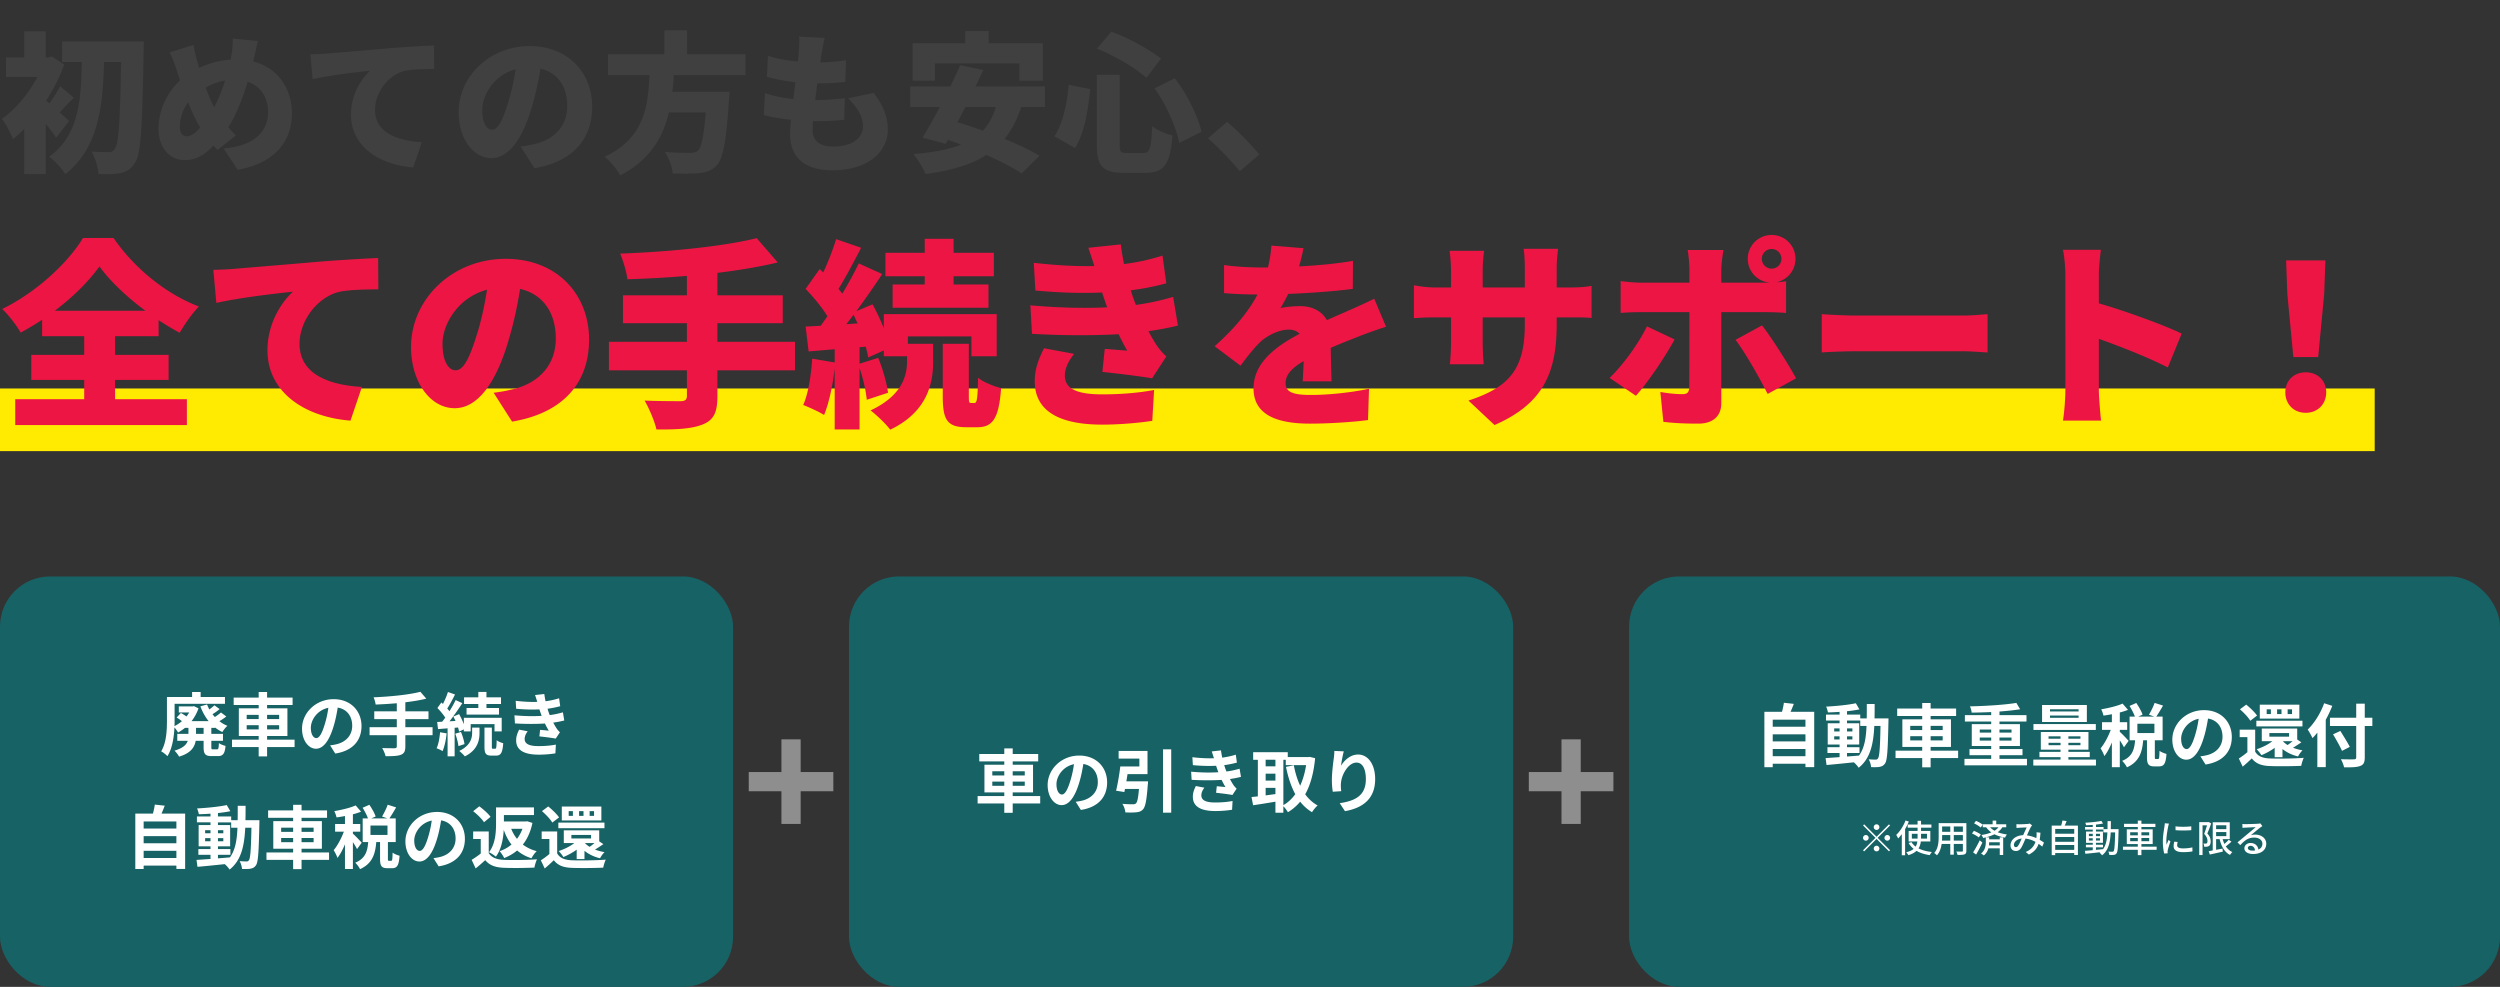 <svg width="798" height="315" fill="none" xmlns="http://www.w3.org/2000/svg"><rect width="100%" height="100%" fill="#333333" stroke="none"/><path fill="#FFEA01" d="M0 124h758v20H0z"/><path d="m22.032 38.616-4.08 5.328a60.443 60.443 0 0 0-3.36-4.368V55.56H7.728V41.112a37.64 37.64 0 0 1-3.6 3.312c-.624-1.776-2.448-5.232-3.552-6.48 4.368-2.976 8.592-8.112 11.376-13.392H1.92v-6.24h5.808v-8.304h6.864v8.304h.864l1.152-.288 3.888 2.592c-1.44 3.984-3.456 7.92-5.76 11.52l1.056.864c1.2-1.68 2.592-3.888 3.408-5.472l4.416 3.696c-1.776 1.536-3.264 3.312-4.56 4.656 1.296 1.2 2.496 2.256 2.976 2.736Zm-2.208-25.392h26.064s0 2.544-.048 3.456c-.432 23.904-.864 32.496-2.688 35.184-1.392 2.208-2.736 2.928-4.656 3.36-1.824.432-4.464.384-7.056.336-.096-1.968-1.008-5.136-2.208-7.2 2.352.192 4.416.192 5.568.192.816 0 1.296-.24 1.824-1.008 1.296-1.536 1.728-9.168 2.016-27.744h-5.424c-.384 14.016-1.728 27.456-12.384 35.808-1.152-1.872-3.264-4.224-5.136-5.568 9.552-6.912 10.176-18.192 10.416-30.24h-6.288v-6.576Zm62.544-.144c-.432 1.392-.96 4.128-1.296 5.472a8.36 8.36 0 0 0-.24 1.056c7.392 1.92 12.336 8.112 12.336 16.608 0 10.512-7.488 16.368-17.328 17.952L71.376 47.4c10.848-.912 14.208-6.384 14.208-11.568 0-4.8-2.448-8.352-6.528-9.744-1.584 5.232-3.552 10.416-6.192 14.544.816.912 1.632 1.824 2.448 2.592l-5.904 4.656c-.432-.528-.864-.96-1.248-1.44-3.36 3.504-5.856 4.656-9.408 4.656-4.176 0-8.16-3.552-8.16-10.08 0-5.52 2.592-11.376 6.864-15.36l-1.152-3.6a33.564 33.564 0 0 0-2.16-5.328l7.632-2.4c.288 1.776.672 3.36 1.056 4.8.24.816.48 1.68.72 2.544 3.408-1.584 6.672-2.4 10.08-2.64.096-.576.192-1.104.288-1.632.288-1.632.432-3.936.384-5.088l8.064.768Zm-24.96 27.312c0 1.872.768 3.12 2.208 3.12 1.392 0 2.784-1.056 4.32-2.784-1.392-2.256-2.688-5.04-3.888-8.064-1.728 2.352-2.64 5.184-2.64 7.728Zm8.256-12.432c.864 2.352 1.776 4.56 2.688 6.288 1.44-2.64 2.592-5.664 3.504-8.544-2.352.384-4.416 1.248-6.192 2.256Zm33.408-10.608c1.92-.048 4.032-.144 4.944-.24 4.512-.384 11.76-.96 20.544-1.728 4.8-.384 10.464-.72 13.968-.864l.048 7.488c-2.496.048-6.576.048-9.216.576-5.184 1.152-9.648 6.768-9.648 12.48 0 7.056 6.624 9.84 14.928 10.32l-2.736 8.064c-10.704-.816-19.872-6.624-19.872-16.848 0-6.576 3.504-11.664 6.096-14.016-4.128.432-12.576 1.392-18.336 2.688l-.72-7.92Zm89.952 16.704c0 10.128-5.952 17.52-18.432 19.632l-4.416-6.912c2.016-.24 3.312-.528 4.704-.864 6.096-1.488 10.176-5.76 10.176-12.096 0-6.192-3.024-10.608-8.544-11.904-.624 3.888-1.488 8.064-2.832 12.528-2.832 9.6-7.152 16.032-12.816 16.032-5.952 0-10.464-6.432-10.464-14.64 0-11.424 9.84-21.12 22.656-21.12 12.24 0 19.968 8.448 19.968 19.344Zm-35.088 1.008c0 4.176 1.44 6.336 3.12 6.336 1.92 0 3.36-2.928 5.088-8.496 1.056-3.264 1.872-7.056 2.448-10.8-7.104 1.92-10.656 8.4-10.656 12.96Zm84-11.088h-22.848a66.54 66.54 0 0 1-.48 5.328h18.24s-.048 2.016-.192 2.928c-.816 12.768-1.824 18.24-3.792 20.448-1.632 1.776-3.36 2.304-5.76 2.592-1.968.192-5.184.192-8.4.096-.096-2.016-1.152-4.944-2.496-6.864 3.264.288 6.624.288 8.112.288 1.056 0 1.728-.096 2.4-.624 1.152-.96 1.968-4.8 2.544-12.288h-11.76c-1.872 7.92-6 15.168-15.552 20.112-1.008-1.92-3.072-4.464-4.944-5.952 12.768-6 13.824-16.224 14.304-26.064h-13.248v-6.672h18V9.672h7.248v7.632h18.624v6.672Zm25.296-11.856c-.48 2.016-.72 3.456-.96 4.8-.096.624-.24 1.632-.432 2.976 3.264-.048 6.288-.336 8.208-.672l-.24 6.912c-2.64.288-5.088.48-8.928.48-.24 1.728-.432 3.552-.672 5.328h.048c2.736 0 6.432-.24 9.408-.576l-.192 6.864c-2.352.24-5.088.432-7.968.432h-1.968a33.711 33.711 0 0 0-.144 2.784c0 3.6 2.304 5.328 6.576 5.328 6.384 0 9.504-3.024 9.504-6.384 0-3.264-1.824-6.096-4.752-9.024l8.16-1.728c3.12 4.224 4.512 7.632 4.512 11.712 0 7.296-6.576 13.008-17.664 13.008-8.16 0-13.536-3.504-13.536-11.664 0-1.056.096-2.64.288-4.464-3.36-.336-6.288-.864-8.688-1.488l.384-7.008c3.024 1.008 6.096 1.584 9.072 1.872.192-1.776.432-3.6.672-5.376-3.216-.336-6.432-.96-9.12-1.728l.336-6.672c2.688.912 6.096 1.488 9.552 1.776.144-1.152.24-2.256.288-3.168.192-2.544.192-3.552.096-4.752l8.16.432Zm35.184 8.112v5.52h-7.104V13.8h16.8V9.912h7.488V13.8h17.28v11.952h-7.488v-5.52h-26.976Zm19.44 13.92h-9.696A409.195 409.195 0 0 1 305.616 39c2.544.768 5.28 1.68 8.112 2.688 1.872-2.016 3.264-4.464 4.128-7.536Zm15.696 0h-7.584c-1.296 4.08-3.072 7.44-5.328 10.176 4.32 1.776 8.304 3.648 11.184 5.376l-5.712 5.664c-2.688-1.824-6.768-3.888-11.28-5.904-4.992 3.216-11.472 4.992-19.392 6.096-.624-1.68-2.592-4.848-3.888-6.384 6.096-.48 11.184-1.392 15.216-3.024-1.392-.528-2.784-1.056-4.176-1.488l-.72 1.248-7.392-1.968a190.2 190.2 0 0 0 5.52-9.792h-9.456v-6.576h12.816c1.104-2.352 2.208-4.608 3.12-6.768l7.392 1.536a247.156 247.156 0 0 1-2.496 5.232h22.176v6.576Zm34.992-5.952 6.432-3.216c4.032 5.184 7.392 12.096 8.544 17.088l-7.104 3.552c-.912-4.848-4.128-12.192-7.872-17.424Zm-27.408-1.152L348 28.44c-.72 6.816-1.824 14.016-4.848 18.816l-6.576-3.744c2.64-4.08 3.936-9.936 4.56-16.464Zm9.024-11.52 4.56-5.424c5.616 2.016 12.048 5.664 15.888 8.592l-4.656 6.144c-3.648-3.216-10.176-7.056-15.792-9.312Zm-.048 8.352h7.296v22.272c0 2.4.24 2.688 2.304 2.688h5.28c2.064 0 2.448-1.44 2.784-8.544 1.584 1.248 4.56 2.496 6.48 2.976-.72 8.976-2.544 11.904-8.64 11.904h-6.912c-6.768 0-8.592-2.208-8.592-9.024V23.88Zm45.648 30.768c-2.832-3.456-6.864-7.584-10.176-10.512l6.096-5.232c3.36 2.784 8.16 7.728 10.272 10.416l-6.192 5.328Z" fill="#404040"/><path d="M17.472 99.192H46.4c-5.952-4.416-11.328-9.536-14.656-14.144-3.392 4.736-8.384 9.728-14.272 14.144Zm19.264 22.08v6.144h22.912v8.256H4.864v-8.256H26.88v-6.144H9.984v-8H26.88v-5.952H13.44v-5.248a92.13 92.13 0 0 1-6.848 4.096c-1.216-2.176-3.84-5.632-5.888-7.552C11.712 93.304 21.888 83.64 26.496 75.96h9.728c6.976 10.048 16.96 17.92 27.264 21.888-2.368 2.432-4.416 5.504-6.144 8.384a93.284 93.284 0 0 1-6.72-4.032v5.12H36.736v5.952h17.088v8H36.736Zm31.36-35.136c2.56-.064 5.376-.192 6.592-.32 6.016-.512 15.68-1.28 27.392-2.304 6.4-.512 13.952-.96 18.624-1.152l.064 9.984c-3.328.064-8.768.064-12.288.768-6.912 1.536-12.864 9.024-12.864 16.64 0 9.408 8.832 13.12 19.904 13.76l-3.648 10.752c-14.272-1.088-26.496-8.832-26.496-22.464 0-8.768 4.672-15.552 8.128-18.688-5.504.576-16.768 1.856-24.448 3.584l-.96-10.56Zm119.936 22.272c0 13.504-7.936 23.36-24.576 26.176l-5.888-9.216c2.688-.32 4.416-.704 6.272-1.152 8.128-1.984 13.568-7.68 13.568-16.128 0-8.256-4.032-14.144-11.392-15.872-.832 5.184-1.984 10.752-3.776 16.704-3.776 12.8-9.536 21.376-17.088 21.376-7.936 0-13.952-8.576-13.952-19.52 0-15.232 13.12-28.16 30.208-28.16 16.32 0 26.624 11.264 26.624 25.792Zm-46.784 1.344c0 5.568 1.92 8.448 4.16 8.448 2.56 0 4.48-3.904 6.784-11.328 1.408-4.352 2.496-9.408 3.264-14.4-9.472 2.56-14.208 11.2-14.208 17.28Zm112.512-.64v9.088h-24.768v8.32c0 5.184-1.216 7.552-4.672 8.96-3.456 1.408-8.384 1.664-14.784 1.6-.576-2.624-2.368-6.784-3.776-9.216 4.416.192 9.92.192 11.456.192 1.472 0 2.048-.448 2.048-1.728V118.2h-24.896v-9.088h24.896v-5.952h-20.416v-8.896h20.416v-6.208c-6.464.576-12.928.896-19.008 1.088-.256-2.368-1.408-6.144-2.304-8.192 15.552-.576 32.64-2.24 43.584-4.928l6.72 7.744c-5.888 1.408-12.416 2.496-19.264 3.328v7.168h20.864v8.896h-20.864v5.952h24.768Zm41.408-18.304v-2.624h-12.544v-7.488h12.544v-4.48h9.216v4.48h12.864v7.488h-12.864v2.624h11.136v7.424h-30.592v-7.424h10.24Zm-25.024 12.672 3.584-.256c-.448-.96-.832-1.856-1.28-2.752a122.962 122.962 0 0 1-2.304 3.008Zm19.648 3.904v2.368h8.064v5.824c0 6.72-1.856 15.936-13.696 21.568-1.408-1.856-4.224-4.544-6.272-6.144 10.112-4.736 11.648-11.136 11.648-15.68v-1.6h-7.424v-1.856l-4.992 2.24c-.128-1.024-.448-2.176-.768-3.456l-1.984.192v5.248l5.952-1.856c1.472 3.52 2.752 8.128 3.136 11.136l-6.784 2.24c-.256-2.752-1.152-6.784-2.304-10.112v19.584h-7.936v-19.456c-.64 5.568-1.856 11.136-3.392 14.848-1.536-1.024-4.864-2.496-6.656-3.2 1.664-3.712 2.496-9.472 2.88-14.784l7.168 1.216v-4.224l-8.32.704-.96-7.936 4.8-.256c.704-.96 1.408-1.984 2.176-3.008-1.728-2.88-4.544-6.208-6.976-8.768l4.48-6.336 1.152 1.088c1.6-3.456 3.136-7.424 4.096-10.624l8 2.752c-2.368 4.544-4.992 9.536-7.232 13.12.448.512.832 1.024 1.216 1.536 1.984-3.328 3.84-6.72 5.248-9.664l7.488 3.392a287.214 287.214 0 0 1-8.256 11.84l5.184-2.176a75.414 75.414 0 0 1 3.584 7.616v-4.48h36.032v13.44h-8.064v-6.336h-20.288Zm20.16 21.248h1.088c.768 0 1.024-1.024 1.152-8.064 1.6 1.408 5.12 2.752 7.36 3.328-.704 9.792-2.752 12.48-7.616 12.48h-3.52c-6.208 0-7.488-2.56-7.488-9.92v-16.704h8.32v16.64c0 1.984.064 2.24.704 2.24Zm18.944-31.168c9.408.832 17.6.96 24.512.64a44.438 44.438 0 0 0-.576-1.6c-.384-1.216-.768-2.24-1.024-3.136-6.016.256-13.248.128-21.312-.64l-.512-8.832c7.488.832 13.696 1.152 19.328 1.024a203.85 203.85 0 0 0-1.92-5.824l10.368-1.088c.256 2.24.64 4.288 1.024 6.272 4.224-.512 8.192-1.408 12.288-2.688l1.216 8.832c-3.456.96-7.296 1.728-11.328 2.24.192.768.448 1.472.704 2.24.256.704.576 1.536.896 2.432 5.12-.704 8.768-1.664 11.904-2.56l1.536 9.152c-2.88.704-6.016 1.28-9.408 1.792a54.056 54.056 0 0 0 2.56 4.416c.96 1.408 1.856 2.432 3.136 3.648l-4.544 6.976c-3.584-.64-11.072-1.536-15.872-2.048l.768-7.36c2.24.192 5.376.448 7.168.576a83.416 83.416 0 0 1-2.752-5.248c-7.872.448-18.112.448-27.648-.128l-.512-9.088Zm13.952 15.488c-1.536 2.048-2.944 4.288-2.944 6.976 0 4.416 4.352 5.952 11.968 5.952 6.08 0 11.968-.512 16.512-1.408l-.576 9.856c-4.48.704-10.816 1.216-15.936 1.216-12.928 0-21.376-3.84-21.568-13.44-.128-4.416 1.408-7.808 2.944-10.944l9.6 1.792Zm73.216-33.728c-.256 1.408-.704 3.392-1.408 5.824 5.76-.32 11.84-.832 17.216-1.792l-.064 8.96c-5.952.768-13.824 1.344-20.608 1.6-.832 1.664-1.664 3.264-2.496 4.544 1.28-.384 4.544-.64 6.336-.64 3.776 0 6.848 1.536 8.512 4.48 2.56-1.216 4.672-2.048 6.912-3.072a189.645 189.645 0 0 0 8.192-3.776l3.776 8.96c-2.24.64-6.272 2.112-8.704 3.072-2.432.96-5.568 2.176-8.96 3.648.064 3.52.192 7.808.256 10.688h-9.216c.128-1.664.256-4.032.32-6.464-4.032 2.368-5.76 4.48-5.76 7.04 0 2.688 1.984 3.776 8 3.776 5.696 0 12.992-.768 18.624-1.984l-.32 9.984c-3.904.576-12.16 1.152-18.496 1.152-10.496 0-18.048-2.752-18.048-11.264 0-8.384 7.616-13.696 14.72-17.408-.96-1.024-2.304-1.344-3.52-1.344-3.264 0-7.232 2.112-9.408 4.288-1.92 1.984-3.776 4.288-5.952 7.232l-8.256-6.208c6.016-5.376 10.56-10.624 13.696-16.512-2.624 0-7.296-.128-10.688-.448V84.6c3.2.512 8.064.768 11.52.768h2.496c.576-2.368.96-4.8 1.088-6.976l10.24.832Zm80.832 24.128c0 15.168-3.904 25.344-19.84 32.32l-8.32-7.808c12.8-4.224 17.984-9.792 17.984-24.256v-2.304h-13.44v7.744c0 3.136.192 5.632.32 7.232h-10.816c.192-1.6.384-4.096.384-7.232v-7.744h-4.608c-3.456 0-5.376.128-7.232.256V91.064c1.472.256 3.776.704 7.232.704h4.608v-5.312c0-2.112-.192-4.16-.448-6.4h11.008c-.192 1.536-.448 3.712-.448 6.464v5.248h13.44v-6.016c0-2.624-.128-4.736-.384-6.336h11.008c-.192 1.664-.448 3.712-.448 6.336v6.016h3.392c3.712 0 5.504-.128 7.744-.512v10.24c-1.792-.192-4.032-.192-7.68-.192h-3.456v2.048Zm65.472-20.736a3.141 3.141 0 0 0 3.136 3.136 3.141 3.141 0 0 0 3.136-3.136 3.141 3.141 0 0 0-3.136-3.136 3.141 3.141 0 0 0-3.136 3.136Zm-4.48 0A7.593 7.593 0 0 1 565.504 75a7.593 7.593 0 0 1 7.616 7.616 7.623 7.623 0 0 1-6.144 7.488 34.277 34.277 0 0 0 3.136-.32v10.112c-2.176-.192-4.992-.256-6.848-.256H549.44v29.056c0 3.904-2.432 6.528-7.36 6.528-3.84 0-7.552-.128-11.136-.576l-.96-9.536c2.688.512 5.44.704 6.976.704 1.6 0 2.176-.512 2.24-2.176.064-1.792.064-21.12.064-24h-15.36c-1.92 0-4.736.064-6.592.256V89.72c1.984.256 4.608.512 6.592.512h15.36v-4.288c0-1.792-.32-4.928-.576-6.144h11.456c-.192.896-.704 4.48-.704 6.208v4.224h13.76c.512 0 1.024 0 1.6-.064-3.904-.32-6.912-3.584-6.912-7.552Zm-23.36 25.728c-3.072 5.76-8.96 14.272-12.352 17.984l-8.384-5.696c4.288-4.16 9.216-10.88 11.904-16.448l8.832 4.16Zm27.904-4.48c3.2 4.096 8.32 12.224 10.88 16.896l-9.088 4.992c-2.88-5.76-7.296-13.376-10.24-17.28l8.448-4.608Zm19.072-3.584c2.56.192 7.936.448 11.072.448h33.984c2.88 0 6.016-.32 7.872-.448v12.224c-1.664-.064-5.248-.384-7.872-.384h-33.984c-3.648 0-8.448.192-11.072.384V100.28Zm77.76 24.32V88.056c0-2.56-.256-5.888-.768-8.32h12.096c-.256 2.432-.64 5.248-.64 8.32v8.768c8.64 2.496 21.056 7.04 26.432 9.664l-4.416 10.816c-6.464-3.328-15.232-6.72-22.016-9.152V124.6c0 1.728.384 6.784.704 9.664h-12.16c.448-2.752.768-7.04.768-9.664Zm72.768-10.624-1.92-20.224-.384-10.624h12.544l-.384 10.624-1.92 20.224h-7.936ZM736 131.768c-3.84 0-6.528-2.752-6.528-6.528s2.752-6.4 6.528-6.4 6.528 2.624 6.528 6.4c0 3.776-2.752 6.528-6.528 6.528Z" fill="#ED1544"/><rect y="184" width="234" height="131" rx="16" fill="#176265"/><path d="M64.992 234.242v-1.914h-2.42v1.914h2.42Zm3.652-1.914h-1.188v1.914h3.718v2.222h-3.718v1.958c0 .704.066.77.528.77h1.298c.418 0 .528-.308.594-2.002.484.374 1.474.748 2.112.902-.22 2.508-.836 3.256-2.442 3.256h-2.002c-2.09 0-2.552-.704-2.552-2.926v-1.958h-2.53c-.352 2.068-1.562 3.938-5.302 5.06-.264-.55-.968-1.474-1.474-1.914 2.75-.792 3.828-1.914 4.246-3.146h-3.344v-2.222h3.564v-1.914h-1.1a14.56 14.56 0 0 1-2.222 1.496 9.178 9.178 0 0 0-1.144-1.628c-.154 3.102-.682 6.732-2.244 9.174-.418-.462-1.43-1.276-2.002-1.54 1.716-2.794 1.848-6.842 1.848-9.922v-7.436h8.03v-1.584h2.728v1.584h7.766v2.178H55.73v5.28c0 .572 0 1.188-.044 1.848.836-.418 1.65-.946 2.376-1.584-.506-.418-1.144-.836-1.672-1.166l1.342-1.452c.572.308 1.232.726 1.782 1.122.33-.396.616-.836.88-1.276h-3.322v-1.936h4.444l.396-.088 1.452.704a14.389 14.389 0 0 1-2.222 4.092h5.456c-1.1-1.364-1.98-2.97-2.64-4.73l2.134-.594c.198.528.462 1.056.726 1.584.616-.44 1.21-.946 1.628-1.32l1.65 1.188c-.682.638-1.54 1.188-2.266 1.65.242.308.484.616.748.902a17.432 17.432 0 0 0 1.958-1.452l1.694 1.276c-.66.55-1.474 1.078-2.2 1.496.77.616 1.65 1.122 2.574 1.496-.55.418-1.276 1.364-1.628 1.98a11.518 11.518 0 0 1-2.332-1.452v.11Zm10.098.506h3.828v-1.342h-3.828v1.342Zm0-4.642v1.342h3.828v-1.342h-3.828Zm10.362 0h-3.85v1.342h3.85v-1.342Zm0 4.642v-1.342h-3.85v1.342h3.85Zm4.928 3.278v2.354h-8.778v2.97H82.57v-2.97h-8.514v-2.354h8.514v-1.188h-6.336v-8.822h6.336v-1.056h-7.986v-2.376h7.986v-1.782h2.684v1.782h8.14v2.376h-8.14v1.056h6.49v8.822h-6.49v1.188h8.778Zm21.362-4.356c0 4.642-2.838 7.92-8.382 8.778l-1.65-2.618a16.92 16.92 0 0 0 2.046-.352c2.816-.66 5.016-2.684 5.016-5.896 0-3.036-1.65-5.302-4.62-5.808-.308 1.87-.682 3.894-1.32 5.962-1.32 4.444-3.212 7.172-5.61 7.172-2.442 0-4.466-2.684-4.466-6.402 0-5.082 4.4-9.416 10.098-9.416 5.456 0 8.888 3.784 8.888 8.58Zm-16.17.55c0 2.222.88 3.3 1.738 3.3.924 0 1.782-1.386 2.684-4.356a33.022 33.022 0 0 0 1.166-5.324c-3.63.748-5.588 3.96-5.588 6.38Zm38.852-.176v2.552h-8.69v3.586c0 1.562-.396 2.244-1.43 2.662-1.056.396-2.64.462-4.884.44-.154-.748-.66-1.892-1.078-2.596 1.628.066 3.476.066 3.96.066.506-.022.704-.176.704-.616v-3.542h-8.69v-2.552h8.69v-2.574h-7.194v-2.508h7.194v-2.574c-2.288.198-4.598.33-6.754.418-.066-.682-.396-1.738-.66-2.31 5.302-.22 11.33-.814 14.938-1.76l1.892 2.178c-1.958.506-4.268.88-6.688 1.166v2.882h7.392v2.508h-7.392v2.574h8.69Zm14.608-6.138v-1.276h-4.554v-2.134h4.554v-1.716h2.596v1.716h4.642v2.134h-4.642v1.276h4.004v2.112h-10.362v-2.112h3.762Zm-12.21 7.744 2.09.352c-.198 2.09-.682 4.268-1.298 5.676-.44-.308-1.386-.726-1.914-.924.638-1.298.946-3.256 1.122-5.104Zm5.742-1.518-1.1.088v9.108h-2.244v-8.932l-3.058.242-.264-2.266 1.584-.088c.33-.396.66-.836.99-1.298-.616-.99-1.628-2.178-2.508-3.08l1.276-1.76c.154.154.33.308.506.462.616-1.21 1.232-2.684 1.584-3.806l2.266.792c-.77 1.518-1.672 3.256-2.486 4.488.264.286.506.594.704.858.77-1.232 1.474-2.486 1.98-3.564l2.134.99c-1.21 1.848-2.706 4.026-4.092 5.786l1.914-.11c-.22-.484-.462-.968-.704-1.408l1.848-.77c.572.99 1.122 2.178 1.518 3.234v-2.068h12.078v4.356h-2.288v-2.332h-7.612v2.332h-2.178v-.66l-1.518.704c-.066-.374-.198-.814-.33-1.298Zm-.902 1.98 1.826-.55c.528 1.21.99 2.816 1.122 3.872l-1.936.638c-.11-1.078-.528-2.706-1.012-3.96Zm5.39-.242v-1.716h2.354V234c0 2.266-.594 5.434-4.686 7.436-.396-.528-1.21-1.276-1.782-1.738 3.608-1.716 4.114-4.136 4.114-5.742Zm6.622 5.038h.748c.308 0 .418-.352.462-2.728.462.418 1.43.792 2.09.968-.22 3.146-.814 3.96-2.31 3.96h-1.408c-1.87 0-2.266-.704-2.266-2.882v-6.072h2.354v6.072c0 .594.044.682.33.682Zm6.886-10.67c3.278.308 6.248.33 8.69.176-.11-.264-.198-.528-.286-.77-.176-.506-.308-.924-.44-1.298-2.068.11-4.642.066-7.414-.198l-.154-2.53c2.618.308 4.862.396 6.886.33-.22-.704-.44-1.408-.704-2.178l2.948-.33c.11.792.242 1.562.396 2.31a25.286 25.286 0 0 0 4.334-.946l.352 2.53c-1.21.33-2.596.616-4.048.814.11.352.22.704.33 1.034.11.308.242.638.374.99 1.804-.22 3.124-.594 4.202-.88l.44 2.596a29.48 29.48 0 0 1-3.52.682c.374.704.748 1.386 1.144 1.958.286.418.594.748.99 1.122l-1.342 2.024c-1.232-.242-3.608-.528-5.214-.704l.22-2.09c.924.088 2.112.198 2.772.264a26.05 26.05 0 0 1-1.232-2.288c-2.706.176-6.248.176-9.57-.022l-.154-2.596Zm4.224 5.104c-.528.726-.968 1.496-.968 2.442 0 1.628 1.54 2.288 4.444 2.288 2.09 0 3.96-.176 5.522-.484l-.154 2.794c-1.54.264-3.542.418-5.346.418-4.4 0-7.128-1.298-7.172-4.444-.044-1.408.44-2.486.946-3.542l2.728.528ZM45.852 273.872h10.45v-2.288h-10.45v2.288Zm10.45-6.974h-10.45v2.266h10.45v-2.266Zm0-4.686h-10.45v2.266h10.45v-2.266Zm-4.752-2.508h7.546v17.666h-2.794v-1.078h-10.45v1.1H43.19v-17.688h5.632c.242-.946.484-2.002.594-2.882l3.168.352c-.33.88-.682 1.738-1.034 2.53Zm18.018 13.156v1.122c1.254-.088 2.552-.198 3.828-.308 1.716-2.376 2.244-5.522 2.398-9.46h-2.002v-1.716h-4.224v.858h3.894v6.798h-3.894v.858h3.982v1.848h-3.982Zm-4.092-4.334h1.716v-.99h-1.716v.99Zm5.808-.99h-1.716v.99h1.716v-.99Zm-1.716-1.562h1.716v-.968h-1.716v.968Zm-4.092-.968v.968h1.716v-.968h-1.716Zm12.87-3.19h4.466s-.022.858-.022 1.166c-.198 8.998-.374 12.188-1.078 13.2-.506.726-1.012.946-1.738 1.1-.66.132-1.672.11-2.728.088-.044-.726-.33-1.782-.77-2.508.968.088 1.804.11 2.222.11.33 0 .55-.088.748-.374.462-.594.682-3.278.814-10.384h-1.98c-.286 5.896-1.298 10.428-4.994 13.354-.33-.528-.968-1.254-1.54-1.738-3.168.33-6.336.66-8.712.858l-.308-2.2c1.232-.088 2.772-.198 4.466-.308v-1.32H63.32v-1.848h3.872v-.858h-3.784v-6.798h3.784v-.858h-4.334v-1.892h4.334v-.88c-1.276.088-2.53.154-3.718.176-.088-.528-.33-1.342-.572-1.848 3.256-.176 7.062-.55 9.482-1.078l1.144 1.958c-1.166.242-2.53.44-3.96.594v1.078h4.224v1.21h2.068c.022-1.452.022-2.97.022-4.598h2.508c0 1.606 0 3.146-.044 4.598Zm11.396 7.018h3.828v-1.342h-3.828v1.342Zm0-4.642v1.342h3.828v-1.342h-3.828Zm10.362 0h-3.85v1.342h3.85v-1.342Zm0 4.642v-1.342h-3.85v1.342h3.85Zm4.928 3.278v2.354h-8.778v2.97H93.57v-2.97h-8.514v-2.354h8.514v-1.188h-6.336v-8.822h6.336v-1.056h-7.986v-2.376h7.986v-1.782h2.684v1.782h8.14v2.376h-8.14v1.056h6.49v8.822h-6.49v1.188h8.778Zm10.428-3.124-1.496 2.046c-.264-.572-.792-1.43-1.32-2.222v8.58h-2.53v-7.898c-.704 1.694-1.54 3.256-2.398 4.356-.242-.748-.792-1.826-1.21-2.486 1.232-1.43 2.442-3.762 3.256-5.896h-2.794v-2.442h3.146v-2.552c-.924.176-1.826.33-2.684.44-.132-.594-.44-1.474-.726-2.002 2.42-.418 5.126-1.056 6.82-1.826l1.738 2.002a22.94 22.94 0 0 1-2.618.836v3.102h2.354v2.442h-2.354v.638c.594.484 2.398 2.398 2.816 2.882Zm8.228-2.486v-2.992h-5.434v2.992h5.434Zm.462 8.272h.704c.33 0 .418-.33.462-2.618.484.396 1.562.836 2.222.99-.22 3.146-.814 3.982-2.398 3.982h-1.452c-1.958 0-2.376-.77-2.376-3.058v-5.28h-1.21c-.308 3.784-1.232 6.864-5.192 8.646-.264-.638-.99-1.562-1.518-2.068 3.278-1.342 3.894-3.696 4.136-6.578h-1.76v-7.546h1.694c-.352-.99-1.056-2.354-1.716-3.41l2.156-.946c.792 1.166 1.672 2.684 2.002 3.74l-1.408.616h5.17l-1.716-.616c.616-1.034 1.408-2.618 1.804-3.762l2.684.858c-.726 1.276-1.518 2.596-2.156 3.52h2.024v7.546h-2.486v5.258c0 .66.044.726.33.726Zm24.244-7.018c0 4.642-2.838 7.92-8.382 8.778l-1.65-2.618a16.92 16.92 0 0 0 2.046-.352c2.816-.66 5.016-2.684 5.016-5.896 0-3.036-1.65-5.302-4.62-5.808-.308 1.87-.682 3.894-1.32 5.962-1.32 4.444-3.212 7.172-5.61 7.172-2.442 0-4.466-2.684-4.466-6.402 0-5.082 4.4-9.416 10.098-9.416 5.456 0 8.888 3.784 8.888 8.58Zm-16.17.55c0 2.222.88 3.3 1.738 3.3.924 0 1.782-1.386 2.684-4.356a33.022 33.022 0 0 0 1.166-5.324c-3.63.748-5.588 3.96-5.588 6.38Zm34.54-3.762h-3.586a11.88 11.88 0 0 0 1.848 3.212c.726-.946 1.298-2.024 1.738-3.212Zm1.518-2.398 1.672.528c-.594 2.838-1.65 5.126-3.058 6.908 1.232.946 2.684 1.65 4.422 2.112-.572.506-1.32 1.562-1.672 2.266-1.804-.572-3.3-1.408-4.576-2.486-1.21 1.012-2.596 1.804-4.136 2.42-.308-.66-.968-1.694-1.474-2.2a11.515 11.515 0 0 0 3.806-2.112c-1.034-1.342-1.848-2.904-2.464-4.708-.176 2.86-.748 6.248-2.53 8.58-.462-.44-1.584-1.166-2.2-1.408 2.068-2.618 2.266-6.446 2.266-9.218v-5.104h12.1v2.442h-9.592v2.046h6.952l.484-.066Zm-11.704-1.408-2.09 1.716c-.638-1.034-2.178-2.53-3.454-3.52l1.958-1.562c1.276.946 2.86 2.332 3.586 3.366Zm-.572 4.664v6.908c.924 1.474 2.596 2.068 4.906 2.156 2.574.11 7.568.044 10.494-.176-.308.616-.704 1.892-.814 2.64-2.662.132-7.084.176-9.724.066-2.728-.11-4.554-.726-5.984-2.442-.946.858-1.892 1.716-3.058 2.64l-1.276-2.728a29.243 29.243 0 0 0 2.904-2.024V267.8h-2.42v-2.398h4.972Zm26.378 1.1v1.144h6.292v-1.144h-6.292Zm7.392 2.596h-3.08c.418.44.924.858 1.496 1.21.506-.33 1.056-.77 1.584-1.21Zm-3.212 5.104h-2.486v-2.992c-1.32.968-2.816 1.76-4.246 2.354-.286-.506-1.034-1.452-1.496-1.914 1.804-.594 3.63-1.474 4.994-2.552h-3.366v-4.048h11.308v3.498l1.32.902a60.099 60.099 0 0 1-2.662 1.738c.924.352 1.958.638 3.036.814-.484.44-1.122 1.342-1.43 1.958-1.936-.462-3.608-1.276-4.972-2.376v2.618Zm-8.338-9.834v-1.804h14.718v1.804h-14.718Zm11.396-3.938v-1.518h-1.408v1.518h1.408Zm-3.366 0v-1.518h-1.408v1.518h1.408Zm-3.388 0v-1.518h-1.342v1.518h1.342Zm9.086-2.992v4.444h-12.628v-4.444h12.628Zm-13.508 3.476-2.156 1.65c-.616-1.078-2.068-2.596-3.3-3.652l2.002-1.496c1.232.99 2.75 2.442 3.454 3.498Zm-.594 4.488v7.018c.858 1.474 2.398 2.09 4.642 2.178 2.64.11 7.832.044 10.868-.198-.308.616-.682 1.826-.814 2.552-2.728.132-7.392.176-10.076.066-2.618-.11-4.378-.748-5.698-2.442a52.476 52.476 0 0 1-2.904 2.64l-1.232-2.596a26.365 26.365 0 0 0 2.728-2.024V267.8h-2.464v-2.398h4.95Z" fill="#fff"/><path fill="#8E8E8E" d="M239 246.432h27v6.136h-27z"/><path fill="#8E8E8E" d="M255.568 236v27h-6.136v-27z"/><rect x="271" y="184" width="212" height="131" rx="16" fill="#176265"/><path d="M316.742 250.834h3.828v-1.342h-3.828v1.342Zm0-4.642v1.342h3.828v-1.342h-3.828Zm10.362 0h-3.85v1.342h3.85v-1.342Zm0 4.642v-1.342h-3.85v1.342h3.85Zm4.928 3.278v2.354h-8.778v2.97h-2.684v-2.97h-8.514v-2.354h8.514v-1.188h-6.336v-8.822h6.336v-1.056h-7.986v-2.376h7.986v-1.782h2.684v1.782h8.14v2.376h-8.14v1.056h6.49v8.822h-6.49v1.188h8.778Zm21.362-4.356c0 4.642-2.838 7.92-8.382 8.778l-1.65-2.618a16.92 16.92 0 0 0 2.046-.352c2.816-.66 5.016-2.684 5.016-5.896 0-3.036-1.65-5.302-4.62-5.808-.308 1.87-.682 3.894-1.32 5.962-1.32 4.444-3.212 7.172-5.61 7.172-2.442 0-4.466-2.684-4.466-6.402 0-5.082 4.4-9.416 10.098-9.416 5.456 0 8.888 3.784 8.888 8.58Zm-16.17.55c0 2.222.88 3.3 1.738 3.3.924 0 1.782-1.386 2.684-4.356a33.022 33.022 0 0 0 1.166-5.324c-3.63.748-5.588 3.96-5.588 6.38Zm22.308-.902h6.93s-.022.726-.088 1.078c-.352 4.862-.748 6.996-1.518 7.854-.616.66-1.232.858-2.178.946-.77.088-2.112.088-3.454.044-.066-.836-.462-1.98-.968-2.75 1.32.132 2.728.154 3.322.154.44 0 .704-.044.99-.264.462-.374.748-1.76.99-4.642h-4.466c-.066.352-.132.682-.198.99l-2.64-.418c.506-2.068 1.056-5.214 1.342-7.744h6.094v-2.508h-6.622v-2.442h9.218v7.392h-6.38a72.34 72.34 0 0 1-.374 2.31Zm11.704-10.208h2.618v20.218h-2.618v-20.218Zm8.976 7.128c3.278.308 6.248.33 8.69.176-.11-.264-.198-.528-.286-.77-.176-.506-.308-.924-.44-1.298-2.068.11-4.642.066-7.414-.198l-.154-2.53c2.618.308 4.862.396 6.886.33-.22-.704-.44-1.408-.704-2.178l2.948-.33c.11.792.242 1.562.396 2.31a25.286 25.286 0 0 0 4.334-.946l.352 2.53c-1.21.33-2.596.616-4.048.814.11.352.22.704.33 1.034.11.308.242.638.374.99 1.804-.22 3.124-.594 4.202-.88l.44 2.596a29.48 29.48 0 0 1-3.52.682c.374.704.748 1.386 1.144 1.958.286.418.594.748.99 1.122l-1.342 2.024c-1.232-.242-3.608-.528-5.214-.704l.22-2.09c.924.088 2.112.198 2.772.264a26.05 26.05 0 0 1-1.232-2.288c-2.706.176-6.248.176-9.57-.022l-.154-2.596Zm4.224 5.104c-.528.726-.968 1.496-.968 2.442 0 1.628 1.54 2.288 4.444 2.288 2.09 0 3.96-.176 5.522-.484l-.154 2.794c-1.54.264-3.542.418-5.346.418-4.4 0-7.128-1.298-7.172-4.444-.044-1.408.44-2.486.946-3.542l2.728.528Zm25.212-8.91v14.476c1.452-.814 2.728-2.002 3.806-3.498-1.342-2.442-2.288-5.39-2.97-8.712l2.508-.506c.44 2.354 1.1 4.576 2.024 6.512.858-1.892 1.518-4.092 1.892-6.556h-6.49v-1.716h-.77Zm-5.654 8.976v2.398c1.012-.132 2.068-.286 3.124-.418v-1.98h-3.124Zm0-4.532v2.2h3.124v-2.2h-3.124Zm3.124-4.444h-3.124v2.09h3.124v-2.09Zm10.956-.924 1.716.418c-.462 4.796-1.518 8.58-3.168 11.528 1.078 1.474 2.398 2.706 3.982 3.564-.594.484-1.408 1.474-1.804 2.156a13.88 13.88 0 0 1-3.784-3.366 15.071 15.071 0 0 1-3.916 3.366c-.33-.572-.924-1.386-1.452-1.914v2.068h-2.53v-3.52c-2.53.44-5.104.836-7.128 1.144l-.506-2.618c.594-.066 1.276-.132 2.024-.22v-11.682h-1.496v-2.42h11.044v1.562h6.578l.44-.066Zm10.868-1.76c-.308 1.078-.748 3.344-.88 4.576 1.056-1.716 2.97-3.564 5.456-3.564 3.058 0 5.434 2.992 5.434 7.832 0 6.226-3.806 9.196-9.636 10.252l-1.672-2.552c4.884-.748 8.338-2.354 8.338-7.678 0-3.388-1.144-5.28-2.992-5.28-2.596 0-4.862 3.894-4.972 6.798-.044.594-.022 1.298.11 2.332l-2.706.176c-.132-.858-.286-2.2-.286-3.674 0-2.046.308-4.774.616-7.04.11-.836.176-1.716.176-2.31l3.014.132Z" fill="#fff"/><path fill="#8E8E8E" d="M488 246.432h27v6.136h-27z"/><path fill="#8E8E8E" d="M504.568 236v27h-6.136v-27z"/><rect x="520" y="184" width="278" height="131" rx="16" fill="#176265"/><path d="M565.852 241.372h10.45v-2.288h-10.45v2.288Zm10.45-6.974h-10.45v2.266h10.45v-2.266Zm0-4.686h-10.45v2.266h10.45v-2.266Zm-4.752-2.508h7.546v17.666h-2.794v-1.078h-10.45v1.1h-2.662v-17.688h5.632c.242-.946.484-2.002.594-2.882l3.168.352c-.33.88-.682 1.738-1.034 2.53Zm18.018 13.156v1.122c1.254-.088 2.552-.198 3.828-.308 1.716-2.376 2.244-5.522 2.398-9.46h-2.002v-1.716h-4.224v.858h3.894v6.798h-3.894v.858h3.982v1.848h-3.982Zm-4.092-4.334h1.716v-.99h-1.716v.99Zm5.808-.99h-1.716v.99h1.716v-.99Zm-1.716-1.562h1.716v-.968h-1.716v.968Zm-4.092-.968v.968h1.716v-.968h-1.716Zm12.87-3.19h4.466s-.022.858-.022 1.166c-.198 8.998-.374 12.188-1.078 13.2-.506.726-1.012.946-1.738 1.1-.66.132-1.672.11-2.728.088-.044-.726-.33-1.782-.77-2.508.968.088 1.804.11 2.222.11.33 0 .55-.088.748-.374.462-.594.682-3.278.814-10.384h-1.98c-.286 5.896-1.298 10.428-4.994 13.354-.33-.528-.968-1.254-1.54-1.738-3.168.33-6.336.66-8.712.858l-.308-2.2c1.232-.088 2.772-.198 4.466-.308v-1.32h-3.872v-1.848h3.872v-.858h-3.784v-6.798h3.784v-.858h-4.334v-1.892h4.334v-.88c-1.276.088-2.53.154-3.718.176-.088-.528-.33-1.342-.572-1.848 3.256-.176 7.062-.55 9.482-1.078l1.144 1.958c-1.166.242-2.53.44-3.96.594v1.078h4.224v1.21h2.068c.022-1.452.022-2.97.022-4.598h2.508c0 1.606 0 3.146-.044 4.598Zm11.396 7.018h3.828v-1.342h-3.828v1.342Zm0-4.642v1.342h3.828v-1.342h-3.828Zm10.362 0h-3.85v1.342h3.85v-1.342Zm0 4.642v-1.342h-3.85v1.342h3.85Zm4.928 3.278v2.354h-8.778v2.97h-2.684v-2.97h-8.514v-2.354h8.514v-1.188h-6.336v-8.822h6.336v-1.056h-7.986v-2.376h7.986v-1.782h2.684v1.782h8.14v2.376h-8.14v1.056h6.49v8.822h-6.49v1.188h8.778Zm6.908-3.212h3.652v-.99h-3.652v.99Zm0-3.542v.99h3.652v-.99h-3.652Zm10.142 0h-3.85v.99h3.85v-.99Zm0 3.542v-.99h-3.85v.99h3.85Zm-3.85 5.83h8.778v2.068h-19.954v-2.068h8.536v-1.166h-6.93v-1.958h6.93v-.99h-6.204v-6.974h6.204v-.836h-8.404v-2.046h8.404v-.968c-2.112.088-4.268.154-6.248.176-.022-.594-.308-1.474-.528-2.002 5.126-.11 11.088-.484 14.806-1.1l1.21 2.024c-1.914.308-4.202.55-6.6.726v1.144h8.624v2.046h-8.624v.836h6.534v6.974h-6.534v.99h7.348v1.958h-7.348v1.166Zm25.256-15.136v-.704h-9.13v.704h9.13Zm0 2.024v-.726h-9.13v.726h9.13Zm2.64-4.092v5.434h-14.3v-5.434h14.3Zm2.86 6.094v1.87h-19.91v-1.87h19.91Zm-15.092 6.754h3.828v-.77h-3.828v.77Zm0-2.838v.77h3.828v-.77h-3.828Zm10.186.77v-.77h-3.85v.77h3.85Zm0 2.068v-.77h-3.85v.77h3.85Zm-3.85 4.598h8.8v1.892h-19.998v-1.892h8.69v-.792h-6.732v-1.694h6.732v-.704h-6.292v-5.632h15.202v5.632h-6.402v.704h6.82v1.694h-6.82v.792Zm19.228-5.984-1.496 2.046c-.264-.572-.792-1.43-1.32-2.222v8.58h-2.53v-7.898c-.704 1.694-1.54 3.256-2.398 4.356-.242-.748-.792-1.826-1.21-2.486 1.232-1.43 2.442-3.762 3.256-5.896h-2.794v-2.442h3.146v-2.552c-.924.176-1.826.33-2.684.44-.132-.594-.44-1.474-.726-2.002 2.42-.418 5.126-1.056 6.82-1.826l1.738 2.002a22.94 22.94 0 0 1-2.618.836v3.102h2.354v2.442h-2.354v.638c.594.484 2.398 2.398 2.816 2.882Zm8.228-2.486v-2.992h-5.434v2.992h5.434Zm.462 8.272h.704c.33 0 .418-.33.462-2.618.484.396 1.562.836 2.222.99-.22 3.146-.814 3.982-2.398 3.982h-1.452c-1.958 0-2.376-.77-2.376-3.058v-5.28h-1.21c-.308 3.784-1.232 6.864-5.192 8.646-.264-.638-.99-1.562-1.518-2.068 3.278-1.342 3.894-3.696 4.136-6.578h-1.76v-7.546h1.694c-.352-.99-1.056-2.354-1.716-3.41l2.156-.946c.792 1.166 1.672 2.684 2.002 3.74l-1.408.616h5.17l-1.716-.616c.616-1.034 1.408-2.618 1.804-3.762l2.684.858c-.726 1.276-1.518 2.596-2.156 3.52h2.024v7.546h-2.486v5.258c0 .66.044.726.33.726Zm24.244-7.018c0 4.642-2.838 7.92-8.382 8.778l-1.65-2.618a16.92 16.92 0 0 0 2.046-.352c2.816-.66 5.016-2.684 5.016-5.896 0-3.036-1.65-5.302-4.62-5.808-.308 1.87-.682 3.894-1.32 5.962-1.32 4.444-3.212 7.172-5.61 7.172-2.442 0-4.466-2.684-4.466-6.402 0-5.082 4.4-9.416 10.098-9.416 5.456 0 8.888 3.784 8.888 8.58Zm-16.17.55c0 2.222.88 3.3 1.738 3.3.924 0 1.782-1.386 2.684-4.356a33.022 33.022 0 0 0 1.166-5.324c-3.63.748-5.588 3.96-5.588 6.38Zm28.16-1.804v1.144h6.292v-1.144h-6.292Zm7.392 2.596h-3.08c.418.44.924.858 1.496 1.21.506-.33 1.056-.77 1.584-1.21Zm-3.212 5.104h-2.486v-2.992c-1.32.968-2.816 1.76-4.246 2.354-.286-.506-1.034-1.452-1.496-1.914 1.804-.594 3.63-1.474 4.994-2.552h-3.366v-4.048h11.308v3.498l1.32.902a60.099 60.099 0 0 1-2.662 1.738c.924.352 1.958.638 3.036.814-.484.44-1.122 1.342-1.43 1.958-1.936-.462-3.608-1.276-4.972-2.376v2.618Zm-8.338-9.834v-1.804h14.718v1.804h-14.718Zm11.396-3.938v-1.518h-1.408v1.518h1.408Zm-3.366 0v-1.518h-1.408v1.518h1.408Zm-3.388 0v-1.518h-1.342v1.518h1.342Zm9.086-2.992v4.444h-12.628v-4.444h12.628Zm-13.508 3.476-2.156 1.65c-.616-1.078-2.068-2.596-3.3-3.652l2.002-1.496c1.232.99 2.75 2.442 3.454 3.498Zm-.594 4.488v7.018c.858 1.474 2.398 2.09 4.642 2.178 2.64.11 7.832.044 10.868-.198-.308.616-.682 1.826-.814 2.552-2.728.132-7.392.176-10.076.066-2.618-.11-4.378-.748-5.698-2.442a52.476 52.476 0 0 1-2.904 2.64l-1.232-2.596a26.365 26.365 0 0 0 2.728-2.024V235.3h-2.464v-2.398h4.95Zm22.022-8.426 2.596.836a40.41 40.41 0 0 1-2.09 4.444v15.114h-2.684v-11.022a25.164 25.164 0 0 1-1.54 1.76c-.286-.638-1.078-2.09-1.54-2.728 2.09-2.002 4.092-5.17 5.258-8.404Zm15.378 4.62v2.64h-2.42v9.988c0 1.694-.396 2.376-1.452 2.772-1.078.418-2.728.462-5.148.44-.154-.748-.616-1.914-1.012-2.596 1.694.066 3.63.066 4.136.044.55 0 .748-.176.748-.66v-9.988h-8.382v-2.64h8.382v-4.488h2.728v4.488h2.42Zm-7.194 9.306-2.486 1.276c-.572-1.342-1.87-3.608-2.86-5.28l2.332-1.078c.99 1.606 2.354 3.762 3.014 5.082ZM599 264.92a.907.907 0 0 1-.9-.9c0-.492.408-.9.9-.9.492 0 .9.408.9.9 0 .492-.408.9-.9.9Zm0 2.172 3.96-3.96.348.348-3.96 3.96 3.96 3.96-.348.348-3.96-3.96-3.972 3.972-.348-.348 3.972-3.972-3.96-3.96.348-.348 3.96 3.96Zm-2.52.348c0 .492-.408.9-.9.9a.907.907 0 0 1-.9-.9c0-.492.408-.9.9-.9.492 0 .9.408.9.9Zm5.04 0c0-.492.408-.9.9-.9.492 0 .9.408.9.9 0 .492-.408.9-.9.9a.907.907 0 0 1-.9-.9Zm-2.52 2.52c.492 0 .9.408.9.9 0 .492-.408.9-.9.9a.907.907 0 0 1-.9-.9c0-.492.408-.9.9-.9Zm9.252-8.064 1.044.348a20.398 20.398 0 0 1-1.188 2.412v8.34h-1.056v-6.732c-.372.504-.768.972-1.164 1.368-.108-.264-.42-.864-.612-1.128 1.176-1.104 2.304-2.844 2.976-4.608Zm2.004 5.784h1.836v-1.524h-1.836v1.524Zm4.836-1.524h-1.896v1.524h1.896v-1.524Zm1.068 2.448h-3.036c-.096.792-.288 1.536-.732 2.196 1.152.6 2.604.984 4.26 1.152-.216.24-.516.696-.66 1.008-1.656-.24-3.084-.684-4.248-1.368-.6.564-1.428 1.032-2.592 1.38a4.764 4.764 0 0 0-.684-.936c1.068-.252 1.836-.624 2.364-1.08a6.53 6.53 0 0 1-1.608-1.872l.912-.288a4.93 4.93 0 0 0 1.344 1.44c.312-.504.468-1.056.54-1.632h-2.784v-3.372h2.856V264.2h-3.156v-1.02h3.156v-1.188h1.104v1.188h3.312v1.02h-3.312v1.032h2.964v3.372Zm7.488-.276h2.904v-1.776h-2.904v1.776Zm-3.768 0h2.652v-1.776h-2.604v.48c0 .408-.012.852-.048 1.296Zm2.652-4.512h-2.604v1.692h2.604v-1.692Zm4.02 1.692v-1.692h-2.904v1.692h2.904Zm1.116-2.76v8.796c0 .648-.156.984-.588 1.152-.444.18-1.14.204-2.244.192-.048-.3-.228-.792-.372-1.08.768.036 1.56.024 1.788.024.216 0 .3-.072.3-.3v-2.148h-2.904v3.432h-1.116v-3.432h-2.76c-.192 1.32-.624 2.664-1.5 3.636a3.693 3.693 0 0 0-.876-.732c1.308-1.452 1.428-3.576 1.428-5.268v-4.272h8.844Zm5.22.504-.648.9c-.444-.42-1.368-.984-2.124-1.332l.612-.804c.744.3 1.68.816 2.16 1.236Zm-.612 3.12-.648.948c-.456-.408-1.404-.948-2.172-1.272l.612-.84c.744.288 1.716.78 2.208 1.164Zm-.348 1.86.852.708a48.129 48.129 0 0 1-2.004 3.84l-.96-.708c.6-.924 1.464-2.46 2.112-3.84Zm5.976-4.164h-2.664c.432.456.9.816 1.428 1.104.492-.312.912-.672 1.236-1.104Zm.42 5.784v-1.008h-3.384c0 .312-.024.648-.06 1.008h3.444Zm2.064-5.784h-1.236c-.384.624-.888 1.14-1.476 1.584.888.336 1.872.552 2.952.732-.228.252-.492.648-.6.996-1.26-.252-2.4-.564-3.408-1.08-.804.408-1.716.72-2.676.972h.996v.636h3.384v-.624h1.092v5.64h-1.092v-2.136h-3.636c-.228.816-.66 1.632-1.452 2.28a4.66 4.66 0 0 0-.888-.612c1.356-1.068 1.524-2.64 1.524-3.72v-1.44c-.276.06-.564.132-.852.192-.084-.252-.36-.72-.54-.96 1.14-.168 2.22-.432 3.156-.828-.6-.42-1.152-.96-1.644-1.632H632.9v-.96h3.144v-1.176h1.152v1.176h3.192v.96Zm3.24-.996c.312.036.696.048.948.048.648 0 2.1-.072 2.628-.108.252-.024.516-.072.696-.144l.756.6a2.435 2.435 0 0 0-.36.444c-.324.528-.816 1.656-1.296 2.736a10.54 10.54 0 0 1 3 .888c.036-.24.06-.468.072-.684.024-.408.024-.84-.012-1.188l1.248.132c-.048.828-.12 1.596-.24 2.28.54.312.996.612 1.368.876l-.552 1.296c-.348-.3-.732-.6-1.152-.9-.504 1.476-1.428 2.58-3.108 3.432l-1.008-.828c1.86-.792 2.712-2.016 3.108-3.228-.936-.516-2.016-.924-3.18-1.044-.444 1.044-.996 2.352-1.44 3.036-.456.66-.96.924-1.668.924-.96 0-1.68-.672-1.68-1.776 0-1.812 1.656-3.192 4.032-3.276.396-.876.804-1.812 1.128-2.472-.48.012-1.764.072-2.304.096a9.536 9.536 0 0 0-.936.096l-.048-1.236Zm-.78 6.624c0 .48.3.72.636.72.252 0 .444-.108.672-.408.384-.516.78-1.464 1.164-2.34-1.572.168-2.472 1.128-2.472 2.028Zm13.176 1.584h6.072v-1.548h-6.072v1.548Zm6.072-4.116h-6.072v1.536h6.072v-1.536Zm0-2.568h-6.072v1.536h6.072v-1.536Zm-3.024-1.068h4.2v9.384h-1.176v-.6h-6.072v.648h-1.116v-9.432h3.024c.168-.516.312-1.14.396-1.608l1.332.156c-.192.504-.384 1.02-.588 1.452Zm9.96 6.936v.816c.744-.072 1.512-.144 2.268-.228.984-1.356 1.284-3.168 1.38-5.352h-1.272v-.9h-2.376v.624h2.232v3.612h-2.232v.612h2.256v.816h-2.256Zm-2.256-2.16h1.236v-.732h-1.236v.732Zm3.54-.732h-1.284v.732h1.284v-.732Zm-1.284-.684h1.284v-.732h-1.284v.732Zm-2.256-.732v.732h1.236v-.732h-1.236Zm6.996-1.488h2.484s-.012.384-.012.516c-.132 4.956-.24 6.66-.624 7.176-.228.36-.48.456-.852.516-.36.048-.912.048-1.476.012a2.95 2.95 0 0 0-.312-1.056c.552.048 1.044.048 1.26.048.204 0 .312-.036.432-.192.264-.336.384-1.86.48-5.988h-1.416c-.156 3.192-.696 5.736-2.76 7.32-.168-.252-.54-.648-.804-.828.072-.048.144-.108.216-.168-1.728.204-3.456.384-4.74.504l-.144-.948c.696-.048 1.56-.12 2.508-.204v-.912h-2.184v-.816h2.184v-.612h-2.148v-3.612h2.148v-.624h-2.472v-.828h2.472v-.672c-.732.06-1.464.096-2.136.12a3.322 3.322 0 0 0-.264-.804c1.776-.096 3.9-.312 5.148-.588l.528.84c-.636.132-1.428.252-2.256.336v.768h2.424v.696h1.26c.012-.816.012-1.668.012-2.568h1.068c0 .888-.012 1.752-.024 2.568Zm6.18 3.852h2.436v-1.02h-2.436v1.02Zm0-2.868v.996h2.436v-.996h-2.436Zm6.072 0h-2.484v.996h2.484v-.996Zm0 2.868v-1.02h-2.484v1.02h2.484Zm2.376 1.74v1.008h-4.86v1.704h-1.152v-1.704h-4.74v-1.008h4.74v-.828h-3.516v-4.704h3.516v-.744h-4.392v-1.02h4.392v-1.032h1.152v1.032h4.464v1.02h-4.464v.744h3.6v4.704h-3.6v.828h4.86Zm6.024-6.492c1.38.216 3.792.168 5.04 0v1.224c-1.368.132-3.636.144-5.028 0l-.012-1.224Zm.684 4.992c-.108.42-.156.744-.156 1.068 0 .54.42.984 1.872.984 1.08 0 1.98-.096 2.988-.324l.024 1.284c-.756.144-1.752.24-3.036.24-2.04 0-2.976-.708-2.976-1.872 0-.432.06-.888.204-1.476l1.08.096Zm-2.772-5.856a8.606 8.606 0 0 0-.252.912c-.204.984-.588 3.24-.588 4.524 0 .42.024.84.072 1.284.204-.492.444-1.08.636-1.524l.6.48c-.312.912-.732 2.196-.852 2.796-.036.168-.072.42-.06.552 0 .12.012.3.024.444l-1.092.072c-.24-.84-.444-2.256-.444-3.876 0-1.788.384-3.828.516-4.788.048-.3.096-.672.108-.996l1.332.12Zm12.708-.504.756.444a45.928 45.928 0 0 1-1.224 3.216c.888.948 1.068 1.788 1.068 2.508 0 .696-.144 1.2-.528 1.452-.18.132-.42.204-.672.24a5.089 5.089 0 0 1-.864.024c-.012-.288-.096-.72-.264-1.02.264.024.492.024.672.024.156-.012.288-.024.396-.108.18-.12.252-.396.24-.744 0-.612-.216-1.38-1.056-2.256.324-.816.672-1.908.912-2.736h-1.428v9.504h-1.056v-10.512h2.892l.156-.036Zm2.34 3.204v1.284h3.264v-1.284h-3.264Zm3.264-2.184h-3.264v1.248h3.264v-1.248Zm.756 4.632.876.612a25.35 25.35 0 0 1-1.8 1.5c.54.792 1.224 1.428 2.088 1.812-.252.216-.576.648-.744.924-1.764-.9-2.772-2.724-3.324-5.052h-1.116v3.408l2.04-.384.084.972c-1.452.336-2.976.672-4.128.924l-.372-1.08c.372-.06.816-.144 1.296-.228v-9h5.436v5.388h-2.28c.156.54.348 1.056.576 1.536.504-.432 1.02-.924 1.368-1.332Zm6.108 2.616c0 .528.588.852 1.44.852.3 0 .588-.012.852-.048-.096-.876-.624-1.488-1.416-1.488-.504 0-.876.324-.876.684Zm-1.752-7.644c.3.036.672.048.96.048.624 0 3.36-.072 4.008-.132.42-.036.636-.06.768-.108l.66.864a9.395 9.395 0 0 0-.756.516c-.612.456-2.088 1.704-2.94 2.4.48-.144.96-.204 1.44-.204 2.004 0 3.492 1.236 3.492 2.916 0 1.908-1.524 3.276-4.224 3.276-1.656 0-2.76-.732-2.76-1.824 0-.888.792-1.692 1.98-1.692 1.488 0 2.34.96 2.496 2.1.828-.36 1.272-1.008 1.272-1.884 0-1.128-1.104-1.944-2.604-1.944-1.92 0-3.048.9-4.464 2.412l-.876-.888c.936-.768 2.436-2.028 3.144-2.616.672-.552 2.064-1.704 2.664-2.232-.636.024-2.712.12-3.336.156-.3.012-.612.036-.888.072l-.036-1.236Z" fill="#fff"/></svg>
